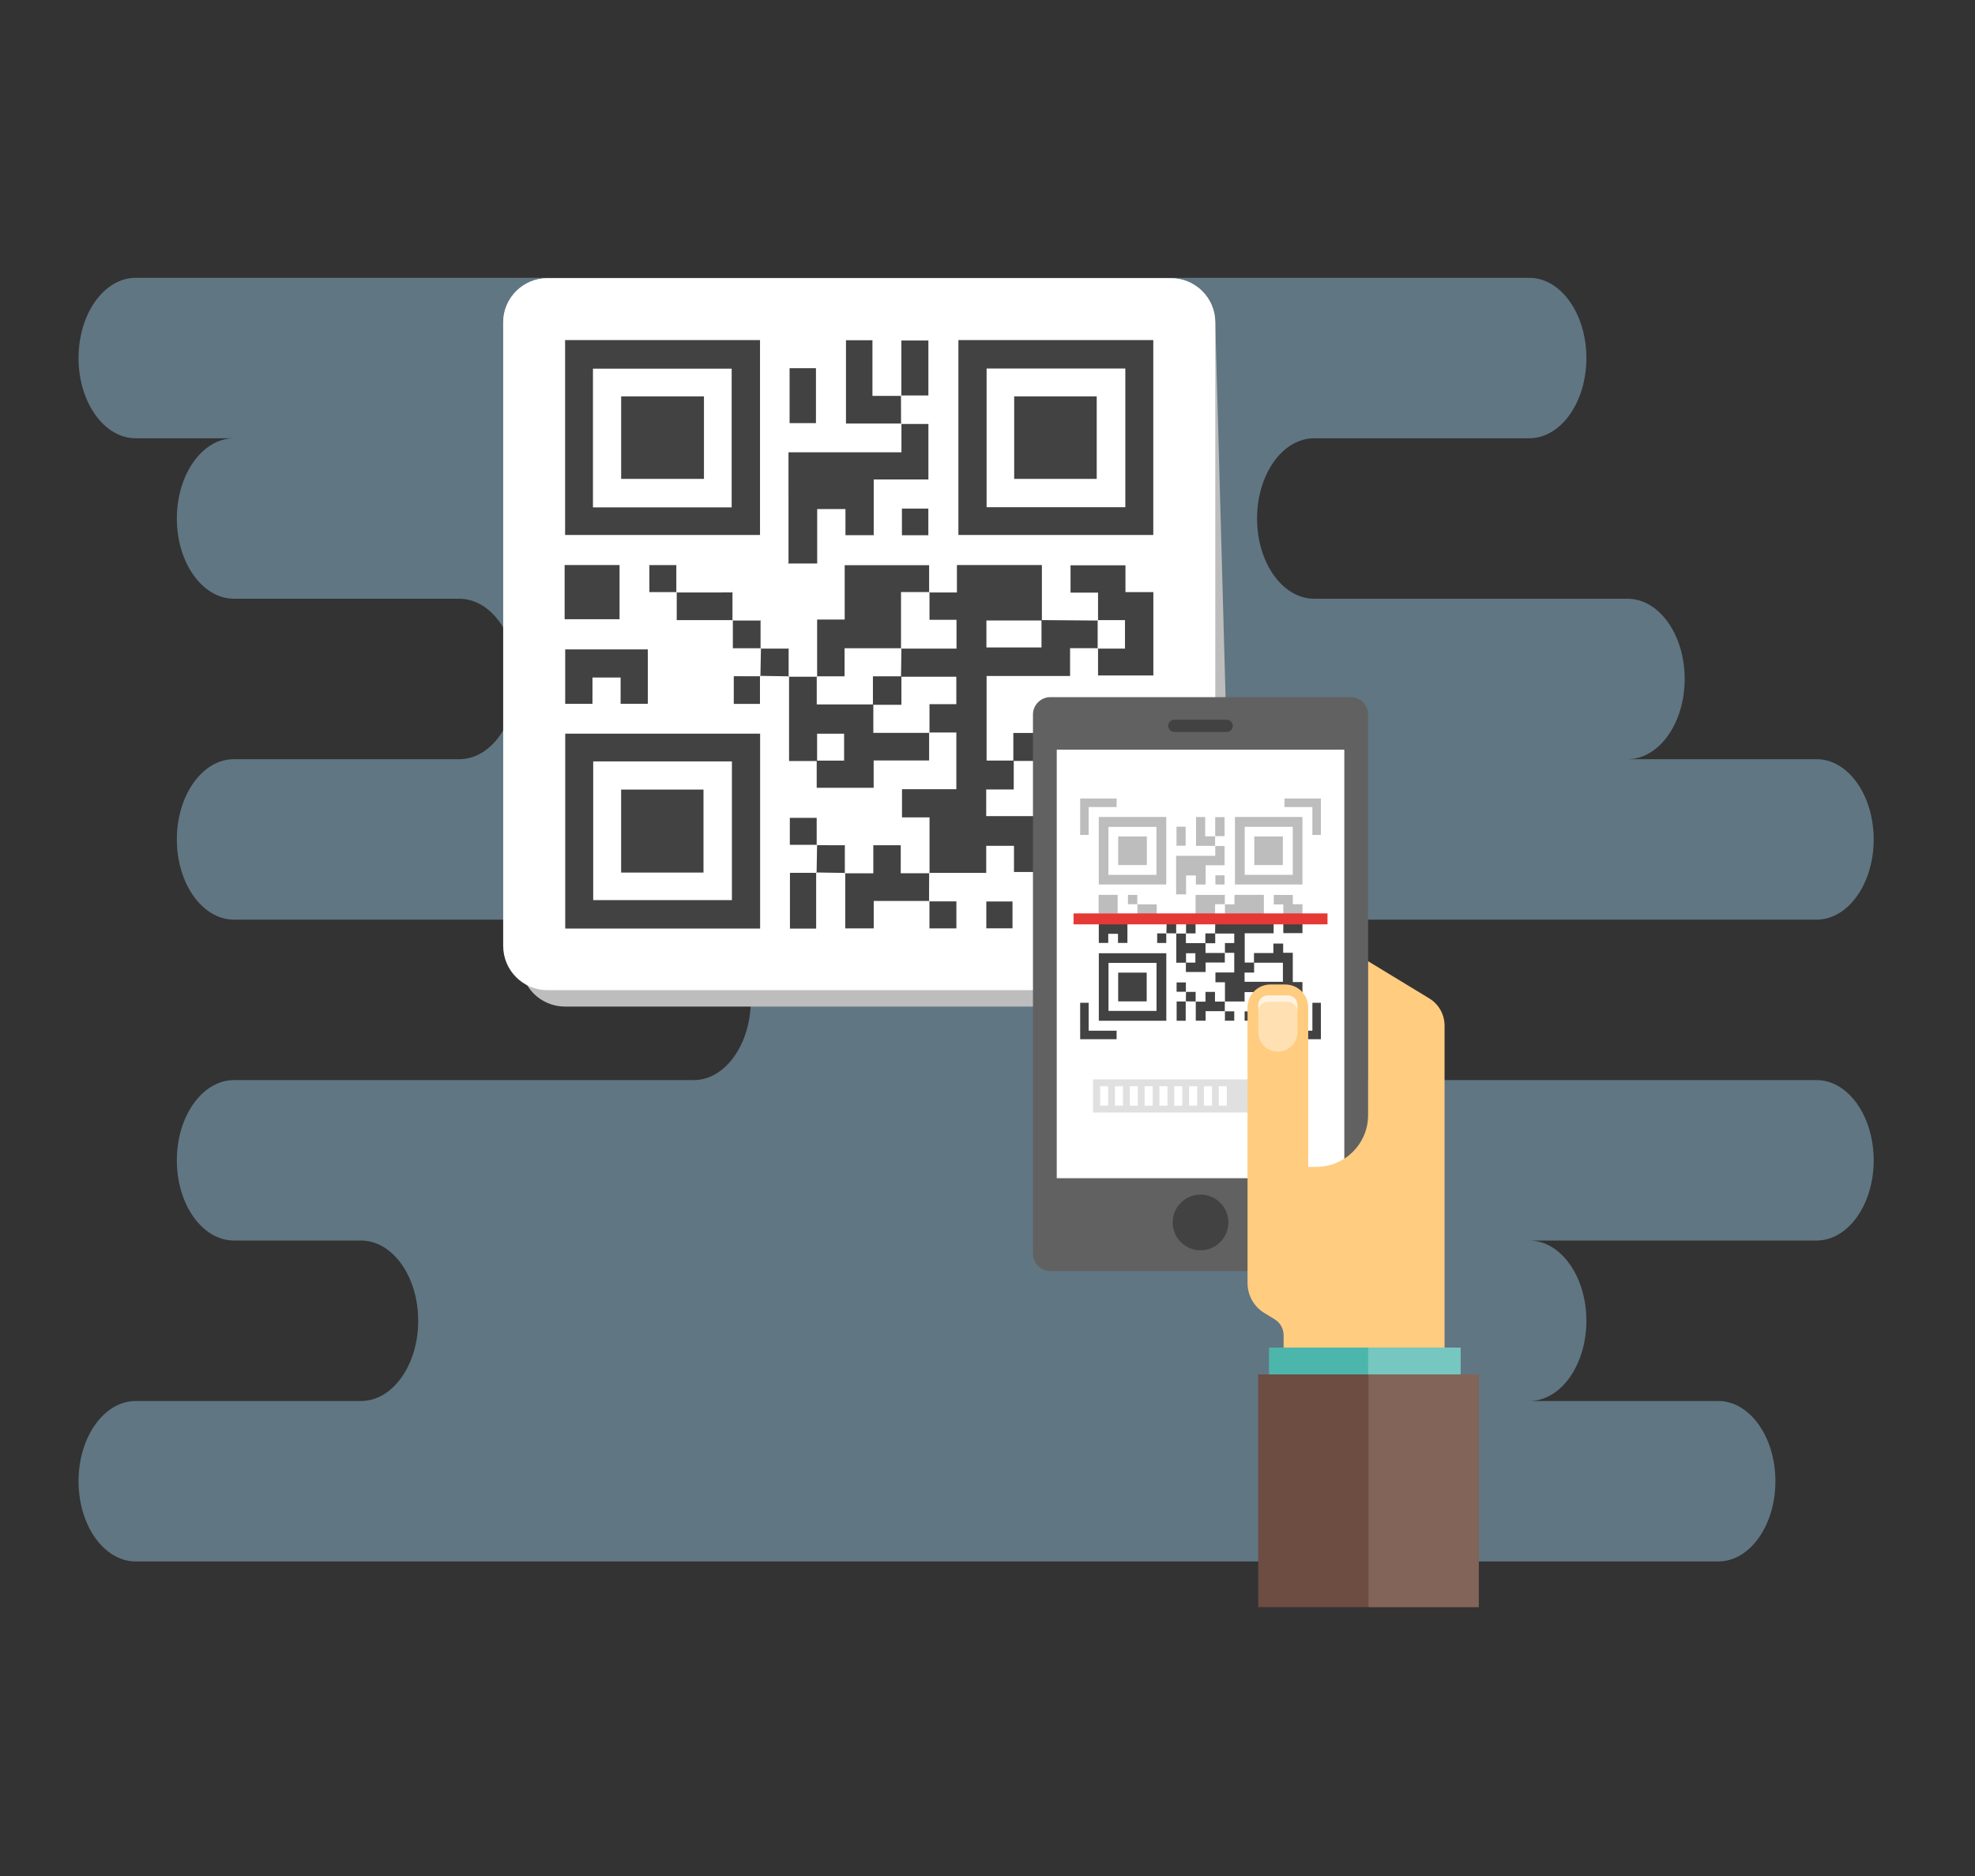 <?xml version="1.0" encoding="utf-8"?>
<!-- Generator: Adobe Illustrator 16.0.4, SVG Export Plug-In . SVG Version: 6.00 Build 0)  -->
<!DOCTYPE svg PUBLIC "-//W3C//DTD SVG 1.1//EN" "http://www.w3.org/Graphics/SVG/1.1/DTD/svg11.dtd">
<svg version="1.1" xmlns="http://www.w3.org/2000/svg" xmlns:xlink="http://www.w3.org/1999/xlink" x="0px" y="0px" width="400px"
	 height="380px" viewBox="0 0 400 380" enable-background="new 0 0 400 380" xml:space="preserve">
<rect x="0" y="0" width="400" height="380" fill="#333333" stroke="none"/>
<g id="Vrstva_1">
	<g id="BACKGROUND" display="none">
		<g display="inline" opacity="0.4">
			<g>
				<g opacity="0.41">
					<g>
						<g opacity="0.3">
							<path fill="#0079BF" d="M381.025,231.723c0.336-5.808,0.186-11.643-0.469-17.42c-3.074-27.143-17-52.739-37.496-70.798
								c-7.312-6.443-15.634-12.215-20.394-20.72c-8.015-14.323-7.406-30.784-17.353-44.925c-9.959-14.158-24.469-25.2-40.834-30.87
								c-48.793-16.907-117.104,10.621-110.953,69.408c0.022,0.211,0.046,0.518,0.072,0.906
								c0.817,12.211-8.767,22.478-20.964,22.768c-45.018,1.068-83.769,35.777-92.061,79.743
								c-5.333,28.273,3.399,59.267,24.083,79.269c15.438,14.93,36.153,23.133,56.878,28.77
								c41.554,11.302,85.28,13.669,128.126,9.349c40.107-4.045,82.412-15.574,108.35-46.43
								C371.852,274.309,379.777,253.201,381.025,231.723z"/>
						</g>
					</g>
				</g>
				<g opacity="0.31">
					<circle fill="#0079BF" cx="174.833" cy="32.307" r="10.474"/>
				</g>
				<g opacity="0.31">
					<circle fill="#0079BF" cx="373.811" cy="154.862" r="5.404"/>
				</g>
				<g opacity="0.31">
					<circle fill="#0079BF" cx="125.589" cy="55.754" r="7.241"/>
				</g>
				<g opacity="0.31">
					<circle fill="#0079BF" cx="42.084" cy="318.391" r="16.489"/>
				</g>
			</g>
		</g>
		<g display="inline">
			<g>
				<path opacity="0.47" fill="#0079BF" enable-background="new    " d="M379.172,71.401c4.701-9.156,1.09-20.389-8.068-25.089
					c-9.153-4.7-26.75-4.354-31.449,4.802c-4.7,9.156,9.392,17.014,15.138,25.552C362.805,88.575,374.471,80.558,379.172,71.401z"/>
				<path opacity="0.47" fill="#0079BF" enable-background="new    " d="M336.785,343.922c6.625,4.277,15.461,2.375,19.738-4.25
					c4.276-6.623,5.344-20.063-1.279-24.34c-6.625-4.277-13.682,5.871-20.627,9.605C324.932,330.145,330.16,339.646,336.785,343.922
					z"/>
				<path opacity="0.47" fill="#0079BF" enable-background="new    " d="M66.398,20.508c-7.286-6.767-18.678-6.345-25.445,0.941
					c-6.767,7.287-11.046,23.741-3.76,30.508c7.286,6.767,18.28-4.285,27.724-7.396C78.09,40.223,73.685,27.274,66.398,20.508z"/>
			</g>
			<g>
				<path opacity="0.2" fill="#0079BF" enable-background="new    " d="M361.281,273.859c6.432-13.814,8.99-29.142,5.672-45.321
					c-3.664-17.868-14.789-31.597-10.928-50.658c2.352-11.611,2.938-22.367,4.131-33.855c2.449-23.59-12.867-44.376-31.869-55.601
					c-15.432-9.117-33.525-12.537-51.27-12.293c-15.97,0.219-31.91,3.168-47.386,7.133c-14.911,3.821-29.493,8.856-45.124,7.268
					c-13-1.321-24.708-6.942-36.816-11.132c-28.905-10.005-63.919-11.417-90.351,3.815c-16.963,9.775-28.836,25.65-34.102,42.719
					c-4.208,13.64-4.743,26.396-1.588,40.321c2.919,12.886,7.45,25.521,7.319,38.894c-0.133,13.646-7.151,25.828-4.387,39.865
					c1.956,9.928,7.912,18.639,14.795,26.057c18.938,20.404,45.387,32.729,72.603,38.595c36.231,7.809,73.168,0.354,109.082,8.125
					c23.552,5.098,46.871,14.934,71.392,11.088c15.315-2.404,29.578-9.885,41.351-19.977
					C345.354,299,355.104,287.127,361.281,273.859z"/>
				<g>
					<path opacity="0.1" fill="#0079BF" enable-background="new    " d="M328.225,252.12c1.002-11.261-2.795-22.866,0.379-34.019
						c3.801-13.353,14.804-23.353,19.287-36.46c6.627-19.37,6.31-41.075-1.738-59.95c-3.879-9.097-9.545-17.55-17.282-23.397
						c-11.929-9.013-27.558-10.99-42.257-9.846c-21.875,1.701-44.959,11.171-66.952,8.589
						c-12.138-1.425-15.843-14.562-22.111-23.227c-7.09-9.8-16.744-17.499-27.418-22.623c-19.66-9.438-43.256-10.332-63.349-1.773
						c-21.453,9.136-40.15,31.448-38.921,56.681c0.568,11.673,5.241,23.267,3.078,34.737c-2.715,14.394-13.561,27.512-21.42,39.24
						c-8.68,12.954-13.935,28.399-14.965,44.159c-0.012,0.178-0.023,0.355-0.033,0.535c-1.612,27.186,15.535,51.979,41.405,60.487
						c0,0,55.043,18.103,55.045,18.103c55.853,18.368,111.657,17.764,163.01-9.195c11.113-5.834,29.207-23.215,32.934-35.199
						C327.617,256.699,328.021,254.418,328.225,252.12z"/>
				</g>
			</g>
		</g>
		<circle display="inline" opacity="0.2" fill="#0079BF" enable-background="new    " cx="372.2" cy="298.601" r="3.546"/>
		<circle display="inline" opacity="0.58" fill="#67B240" enable-background="new    " cx="208.412" cy="22.263" r="3.545"/>
		<circle display="inline" opacity="0.58" fill="#67B240" enable-background="new    " cx="80.322" cy="331.297" r="3.546"/>
		<circle display="inline" opacity="0.58" fill="#67B240" enable-background="new    " cx="304.115" cy="346.207" r="2.758"/>
		<circle display="inline" opacity="0.58" fill="#67B240" enable-background="new    " cx="359.973" cy="360.443" r="3.546"/>
		<circle display="inline" opacity="0.58" fill="#3E479B" enable-background="new    " cx="63.922" cy="62.996" r="1.182"/>
		<circle display="inline" opacity="0.58" fill="#67B240" enable-background="new    " cx="312.262" cy="46.504" r="4.258"/>
		<circle display="inline" opacity="0.58" fill="#5D5D5D" enable-background="new    " cx="87.25" cy="25.809" r="1.67"/>
		<circle display="inline" opacity="0.58" fill="#3E479B" enable-background="new    " cx="353.62" cy="20.516" r="1.419"/>
		<circle display="inline" opacity="0.58" fill="#67B240" enable-background="new    " cx="53.383" cy="359.024" r="1.419"/>
	</g>
	<g id="Capa_1">
		<path opacity="0.4" fill="#A3DAF7" enable-background="new    " d="M367.906,218.782h-95.85c-6.396,0-11.576-7.273-11.576-16.251
			c0-8.975,5.182-16.248,11.576-16.248h95.85c6.393,0,11.576-7.275,11.576-16.253c0-8.973-5.185-16.251-11.576-16.251h-38.283
			c6.395,0,11.576-7.276,11.576-16.249c0-8.978-5.182-16.251-11.576-16.251h-63.452c-6.396,0-11.575-7.276-11.575-16.251
			c0-8.975,5.182-16.251,11.575-16.251h43.543c6.396,0,11.58-7.276,11.58-16.25c0-8.977-5.185-16.253-11.58-16.253H27.486
			c-6.396,0-11.58,7.276-11.58,16.253c0,8.974,5.185,16.25,11.58,16.25h19.911c-6.396,0-11.58,7.276-11.58,16.251
			c0,8.975,5.184,16.251,11.58,16.251h45.626c6.399,0,11.579,7.274,11.579,16.251c0,8.973-5.18,16.249-11.579,16.249H47.397
			c-6.396,0-11.58,7.278-11.58,16.251c0,8.978,5.184,16.253,11.58,16.253h93.095c6.395,0,11.579,7.273,11.579,16.248
			c0,8.978-5.185,16.251-11.579,16.251H47.397c-6.396,0-11.58,7.278-11.58,16.252c0,8.978,5.184,16.249,11.58,16.249h25.722
			c6.394,0,11.58,7.277,11.58,16.251c0,8.978-5.186,16.252-11.58,16.252H27.486c-6.396,0-11.58,7.278-11.58,16.251
			c0,8.978,5.185,16.25,11.58,16.25h320.51c6.396,0,11.58-7.272,11.58-16.25c0-8.973-5.184-16.251-11.58-16.251h-38.282
			c6.396,0,11.58-7.274,11.58-16.252c0-8.974-5.185-16.251-11.58-16.251h58.192c6.393,0,11.576-7.271,11.576-16.249
			C379.482,226.061,374.299,218.782,367.906,218.782z"/>
		<g id="OBJECTS_1_" display="none">
		</g>
	</g>
	<g id="OBJECTS" display="none">
		<g display="inline" opacity="0.8">
			<path fill="#164268" d="M354.008,269.167c0,4.354-3.562,7.917-7.917,7.917H70.726c-4.354,0-7.917-3.562-7.917-7.917V101.711
				c0-4.354,3.562-7.917,7.917-7.917h275.365c4.354,0,7.917,3.562,7.917,7.917V269.167z"/>
		</g>
		<g display="inline">
			<path fill="none" stroke="#FFFFFF" stroke-width="1.684" stroke-miterlimit="10" d="M345.794,277.279H71.783
				c-4.603,0-8.37-3.768-8.37-8.371V102.49c0-4.604,3.767-8.371,8.37-8.371h274.011c4.604,0,8.37,3.767,8.37,8.371v166.418
				C354.164,273.514,350.398,277.279,345.794,277.279z"/>
			<path fill="#FFFFFF" d="M336.074,261.268H81.503c-2.525,0-4.59-2.063-4.59-4.588V114.721c0-2.525,2.065-4.59,4.59-4.59h254.571
				c2.523,0,4.59,2.065,4.59,4.59V256.68C340.664,259.203,338.598,261.268,336.074,261.268z"/>
			<g>
				<g>
					<path fill="none" stroke="#9AA3A8" stroke-width="0.632" stroke-miterlimit="10" stroke-dasharray="2.526" d="
						M141.674,190.773H102.68c-1.95,0-3.545-1.593-3.545-3.543v-33.801c0-1.95,1.595-3.545,3.545-3.545h38.994
						c1.95,0,3.545,1.595,3.545,3.545v33.801C145.219,189.181,143.624,190.773,141.674,190.773z"/>
					<circle fill="#9AA3A8" cx="105.292" cy="155.294" r="3.665"/>
					<g>
						<path fill="#FFFFFF" d="M105.292,157.86L105.292,157.86c-0.257,0-0.467-0.209-0.467-0.467v-4.198
							c0-0.256,0.21-0.467,0.467-0.467l0,0c0.256,0,0.466,0.21,0.466,0.467v4.198C105.758,157.65,105.548,157.86,105.292,157.86z"/>
						<path fill="#FFFFFF" d="M102.726,155.294L102.726,155.294c0-0.256,0.21-0.467,0.467-0.467h4.199
							c0.256,0,0.466,0.21,0.466,0.467l0,0c0,0.257-0.21,0.467-0.466,0.467h-4.199C102.936,155.761,102.726,155.551,102.726,155.294
							z"/>
					</g>
				</g>
				<g>
					<path fill="none" stroke="#9AA3A8" stroke-width="0.632" stroke-miterlimit="10" stroke-dasharray="2.526" d="
						M199.551,190.773h-38.994c-1.95,0-3.545-1.593-3.545-3.543v-33.801c0-1.95,1.595-3.545,3.545-3.545h38.994
						c1.95,0,3.547,1.595,3.547,3.545v33.801C203.098,189.181,201.501,190.773,199.551,190.773z"/>
					<circle fill="#9AA3A8" cx="163.168" cy="155.294" r="3.665"/>
					<g>
						<path fill="#FFFFFF" d="M163.169,157.86L163.169,157.86c-0.257,0-0.467-0.209-0.467-0.467v-4.198
							c0-0.256,0.209-0.467,0.467-0.467l0,0c0.256,0,0.466,0.21,0.466,0.467v4.198C163.635,157.65,163.425,157.86,163.169,157.86z"
							/>
						<path fill="#FFFFFF" d="M160.603,155.294L160.603,155.294c0-0.256,0.21-0.467,0.466-0.467h4.2c0.256,0,0.466,0.21,0.466,0.467
							l0,0c0,0.257-0.21,0.467-0.466,0.467h-4.2C160.813,155.761,160.603,155.551,160.603,155.294z"/>
					</g>
				</g>
				<g>
					<path fill="none" stroke="#9AA3A8" stroke-width="0.632" stroke-miterlimit="10" stroke-dasharray="2.526" d="
						M257.374,190.773h-38.995c-1.947,0-3.544-1.593-3.544-3.543v-33.801c0-1.95,1.597-3.545,3.544-3.545h38.995
						c1.95,0,3.546,1.595,3.546,3.545v33.801C260.92,189.181,259.324,190.773,257.374,190.773z"/>
					<circle fill="#9AA3A8" cx="220.992" cy="155.294" r="3.666"/>
					<g>
						<path fill="#FFFFFF" d="M220.992,157.86L220.992,157.86c-0.258,0-0.467-0.209-0.467-0.467v-4.198
							c0-0.256,0.209-0.467,0.467-0.467l0,0c0.256,0,0.466,0.21,0.466,0.467v4.198C221.458,157.65,221.248,157.86,220.992,157.86z"
							/>
						<path fill="#FFFFFF" d="M218.427,155.294L218.427,155.294c0-0.256,0.21-0.467,0.466-0.467h4.199
							c0.256,0,0.467,0.21,0.467,0.467l0,0c0,0.257-0.211,0.467-0.467,0.467h-4.199
							C218.637,155.761,218.427,155.551,218.427,155.294z"/>
					</g>
				</g>
				<g>
					<path fill="none" stroke="#9AA3A8" stroke-width="0.632" stroke-miterlimit="10" stroke-dasharray="2.526" d="
						M315.706,190.773h-38.995c-1.949,0-3.545-1.593-3.545-3.543v-33.801c0-1.95,1.596-3.545,3.545-3.545h38.995
						c1.948,0,3.545,1.595,3.545,3.545v33.801C319.251,189.181,317.654,190.773,315.706,190.773z"/>
					<circle fill="#9AA3A8" cx="279.322" cy="155.294" r="3.666"/>
					<g>
						<path fill="#FFFFFF" d="M279.322,157.86L279.322,157.86c-0.256,0-0.467-0.209-0.467-0.467v-4.198
							c0-0.256,0.211-0.467,0.467-0.467l0,0c0.256,0,0.467,0.21,0.467,0.467v4.198C279.789,157.65,279.578,157.86,279.322,157.86z"
							/>
						<path fill="#FFFFFF" d="M276.757,155.294L276.757,155.294c0-0.256,0.209-0.467,0.468-0.467h4.198
							c0.257,0,0.466,0.21,0.466,0.467l0,0c0,0.257-0.209,0.467-0.466,0.467h-4.198
							C276.966,155.761,276.757,155.551,276.757,155.294z"/>
					</g>
				</g>
				<path fill="none" stroke="#9AA3A8" stroke-width="0.421" stroke-miterlimit="10" d="M317.396,213.689H100.182
					c-2.702,0-4.912-2.211-4.912-4.912l0,0c0-2.701,2.21-4.911,4.912-4.911h217.214c2.701,0,4.912,2.21,4.912,4.911l0,0
					C322.309,211.479,320.098,213.689,317.396,213.689z"/>
				<path fill="#9AA3A8" d="M235.175,211.27H100.387c-1.445,0-2.628-1.183-2.628-2.627l0,0c0-1.444,1.183-2.627,2.628-2.627h134.788
					c1.444,0,2.63,1.183,2.63,2.627l0,0C237.805,210.087,236.619,211.27,235.175,211.27z"/>
			</g>
			<path fill="none" stroke="#9AA3A8" stroke-width="0.421" stroke-miterlimit="10" d="M326.039,127.324H92.243
				c-3.077,0-5.593-2.517-5.593-5.593l0,0c0-3.076,2.517-5.593,5.593-5.593h233.796c3.077,0,5.594,2.517,5.594,5.593l0,0
				C331.633,124.807,329.116,127.324,326.039,127.324z"/>
			<path fill="#F2F0F0" d="M201.137,229.294H97.552c-1.878,0-3.415-1.537-3.415-3.415l0,0c0-1.878,1.536-3.415,3.415-3.415h103.585
				c1.879,0,3.416,1.537,3.416,3.415l0,0C204.555,227.757,203.018,229.294,201.137,229.294z"/>
			<path fill="#F2F0F0" d="M201.137,241.932H97.552c-1.878,0-3.415-1.535-3.415-3.414l0,0c0-1.877,1.536-3.414,3.415-3.414h103.585
				c1.879,0,3.416,1.537,3.416,3.414l0,0C204.555,240.396,203.018,241.932,201.137,241.932z"/>
			<path fill="#F2F0F0" d="M201.137,253.906H97.552c-1.878,0-3.415-1.537-3.415-3.414l0,0c0-1.879,1.536-3.416,3.415-3.416h103.585
				c1.879,0,3.416,1.537,3.416,3.416l0,0C204.555,252.369,203.018,253.906,201.137,253.906z"/>
			<path fill="#F2F0F0" d="M319.876,229.294H216.291c-1.878,0-3.414-1.537-3.414-3.415l0,0c0-1.878,1.536-3.415,3.414-3.415h103.585
				c1.879,0,3.416,1.537,3.416,3.415l0,0C323.292,227.757,321.755,229.294,319.876,229.294z"/>
			<path fill="#F2F0F0" d="M319.876,241.932H216.291c-1.878,0-3.414-1.535-3.414-3.414l0,0c0-1.877,1.536-3.414,3.414-3.414h103.585
				c1.879,0,3.416,1.537,3.416,3.414l0,0C323.292,240.396,321.755,241.932,319.876,241.932z"/>
			<path fill="#F2F0F0" d="M319.876,253.906H216.291c-1.878,0-3.414-1.537-3.414-3.414l0,0c0-1.879,1.536-3.416,3.414-3.416h103.585
				c1.879,0,3.416,1.537,3.416,3.416l0,0C323.292,252.369,321.755,253.906,319.876,253.906z"/>
			<circle fill="#E54539" cx="305.979" cy="122.152" r="2.999"/>
			<circle fill="#F4D038" cx="315.602" cy="122.152" r="3"/>
			<circle fill="#6AB751" cx="324.725" cy="122.152" r="2.999"/>
		</g>
	</g>
</g>
<g id="OBJECTS_2_">
	<g>
		<g>
			<g>
				<path fill="#BDBDBD" d="M240.722,203.891H114.436c-4.953,0-8.968-4.014-8.968-8.967L101.91,65.314
					c0-4.953,4.015-8.967,8.967-8.967h126.286c4.953,0,8.968,4.014,8.968,8.967l3.559,129.609
					C249.689,199.877,245.674,203.891,240.722,203.891z"/>
				<g>
					<g>
						<path fill="#FFFFFF" d="M237.163,200.568H110.877c-4.953,0-8.967-4.016-8.967-8.968V65.314c0-4.953,4.015-8.967,8.967-8.967
							h126.286c4.953,0,8.968,4.014,8.968,8.967v126.286C246.131,196.553,242.116,200.568,237.163,200.568z"/>
						<g>
							<g>
								<path fill="#424242" d="M222.388,131.3c-1.788,0-3.575,0-5.663,0c0,1.946,0,3.693,0,5.633c-5.76,0-11.224,0-16.909,0
									c0,5.727,0,11.254,0,17.122c1.788,0,3.642,0,5.498,0c0,1.858,0,3.717,0,5.861c-2.134,0-3.877,0-5.577,0
									c0,1.973,0,3.643,0,5.396c7.563,0,14.98,0,22.414,0c0-3.801,0-7.43,0-11.177c-5.771,0-11.345,0-16.918,0
									c0-1.788,0-3.577,0-5.67c3.857,0,7.499,0,11.342,0c0-1.975,0-3.647,0-5.53c1.938,0,3.675,0,5.728,0c0,1.714,0,3.459,0,5.396
									c1.975,0,3.648,0,5.633,0c0,5.729,0,11.269,0,17.11c2.04,0,3.781,0,5.654,0c0,3.873,0,7.439,0,11.213
									c-1.735,0-3.471,0-5.52,0c0-1.738,0-3.484,0-5.35c-1.974,0-3.646,0-5.626,0c0,1.742,0,3.485,0,5.39c-2.042,0-3.78,0-5.727,0
									c0-1.783,0-3.457,0-5.326c-1.938,0-3.677,0-5.627,0c0,1.687,0,3.36,0,5.263c-1.938,0-3.677,0-5.727,0c0-1.655,0-3.404,0-5.3
									c-1.97,0-3.643,0-5.623,0c0,1.66,0,3.403,0,5.48c-4.051,0-7.806,0-11.561,0l0.081,0.081c0-3.675,0-7.35,0-11.326
									c-1.94,0-3.68,0-5.575,0c0-2.035,0-3.769,0-5.705c3.671,0,7.235,0,11.005,0c0-3.82,0-7.446,0-11.492
									c-1.809,0-3.663,0-5.516,0l0.078,0.084c0-1.848,0-3.695,0-5.824c2.036,0,3.772,0,5.434,0c0-2.023,0-3.749,0-5.551
									c-3.877,0-7.539,0-11.201,0c0.026-1.925,0.052-3.849,0.078-5.773l-0.079,0.08c3.732,0,7.465,0,11.24,0
									c0-2.092,0-3.82,0-5.834c-1.91,0-3.642,0-5.471,0c0-2.068,0-3.846,0-5.625l-0.078,0.083c1.78,0,3.561,0,5.633,0
									c0-1.918,0-3.659,0-5.562c5.799,0,11.308,0,17.208,0c0,3.767,0,7.502,0,11.238c-3.738,0-7.477,0-11.236,0
									c0,2.031,0,3.759,0,5.461c3.814,0,7.435,0,11.156,0c0-1.979,0-3.761,0-5.543c3.816,0.031,7.635,0.062,11.451,0.094
									l-0.077-0.083c0,1.923,0,3.846,0,5.769L222.388,131.3z"/>
								<path fill="#424242" d="M114.45,68.888c13.248,0,26.288,0,39.477,0c0,13.167,0,26.207,0,39.473c-13.061,0-26.168,0-39.477,0
									C114.45,95.324,114.45,82.217,114.45,68.888z M148.185,102.771c0-9.545,0-18.86,0-28.094c-9.519,0-18.834,0-28.092,0
									c0,9.476,0,18.724,0,28.094C129.491,102.771,138.738,102.771,148.185,102.771z"/>
								<path fill="#424242" d="M153.949,148.613c0,13.244,0,26.284,0,39.475c-13.166,0-26.206,0-39.473,0
									c0-13.057,0-26.165,0-39.475C127.509,148.613,140.616,148.613,153.949,148.613z M120.142,154.227c0,9.545,0,18.86,0,28.094
									c9.52,0,18.835,0,28.093,0c0-9.476,0-18.724,0-28.094C138.836,154.227,129.588,154.227,120.142,154.227z"/>
								<path fill="#424242" d="M194.106,68.884c13.237,0,26.277,0,39.47,0c0,13.164,0,26.204,0,39.474c-13.049,0-26.157,0-39.47,0
									C194.106,95.332,194.106,82.225,194.106,68.884z M227.913,74.65c-9.542,0-18.857,0-28.095,0c0,9.519,0,18.833,0,28.095
									c9.475,0,18.723,0,28.095,0C227.913,93.348,227.913,84.1,227.913,74.65z"/>
								<path fill="#424242" d="M182.492,85.875c1.787,0,3.574,0,5.54,0c0,3.759,0,7.394,0,11.242c-3.631,0-7.2,0-11.077,0
									c0,3.834,0,7.473,0,11.287c-2.044,0-3.78,0-5.723,0c0-1.732,0-3.408,0-5.294c-1.936,0-3.674,0-5.726,0
									c0,3.601,0,7.242,0,11.039c-2.166,0-4.028,0-5.895-0.003c-0.003-0.003,0.09,0.08,0.087,0.076
									c-0.003-7.446-0.003-14.889-0.003-22.61c7.652,0,15.058,0,22.878,0c0-2.114,0-3.965,0-5.816L182.492,85.875z"/>
								<path fill="#424242" d="M188.175,148.368c0,1.788,0,3.575,0,5.667c-3.757,0-7.397,0-11.232,0c0,1.966,0,3.641,0,5.535
									c-3.829,0-7.464,0-11.535,0c0-1.79,0-3.646,0-5.5c1.847,0,3.694,0,5.55,0c0-2.037,0-3.765,0-5.455c-1.919,0-3.647,0-5.47,0
									c0,1.979,0,3.757,0,5.536c-1.787,0-3.574,0-5.679,0c0-5.862,0-11.509,0-17.156l-0.084,0.078c1.923,0,3.846,0,5.769,0
									l-0.079-0.08c0,1.856,0,3.714,0,5.691c4.099,0,7.78,0,11.462,0c0,1.855,0,3.71,0,5.768c4.013,0,7.694,0,11.375,0
									L188.175,148.368z"/>
								<path fill="#424242" d="M222.388,125.698c0-1.787,0-3.574,0-5.659c-1.935,0-3.675,0-5.57,0c0-1.964,0-3.635,0-5.536
									c3.555,0,7.185,0,11.124,0c0,1.651,0,3.391,0,5.429c2.034,0,3.781,0,5.648,0c0,5.757,0,11.213,0,16.886
									c-3.606,0-7.235,0-11.202,0c0-1.808,0-3.663,0-5.518l-0.077,0.083c1.85,0,3.699,0,5.533,0c0-2.125,0-3.856,0-5.769
									c-1.975,0-3.754,0-5.533,0L222.388,125.698z"/>
								<path fill="#424242" d="M188.18,176.81c-0.005,1.924-0.011,3.848-0.016,5.772l0.081-0.081c-3.665,0-7.329,0-11.289,0
									c0,1.905,0,3.64,0,5.553c-2.02,0-3.749,0-5.768,0c0-3.761,0-7.497,0-11.233l-0.083,0.078c1.859,0,3.717,0,5.769,0
									c0-2.196,0-3.982,0-5.769l-0.078,0.083c1.78,0,3.56,0,5.631,0c0,1.832,0,3.567,0,5.677c2.128,0,3.981,0,5.833,0
									C188.26,176.89,188.18,176.81,188.18,176.81z"/>
								<path fill="#424242" d="M131.204,131.545c0,3.741,0,7.298,0,11.016c-1.845,0-3.577,0-5.51,0c0-1.778,0-3.451,0-5.324
									c-1.927,0-3.661,0-5.7,0c0,1.715,0,3.453,0,5.335c-1.961,0-3.632,0-5.524,0c0-3.563,0-7.193,0-11.028
									C119.913,131.545,125.429,131.545,131.204,131.545z"/>
								<path fill="#424242" d="M182.573,85.794c-3.682,0-7.365,0-11.237,0c0-5.664,0-11.192,0-16.878c1.709,0,3.382,0,5.363,0
									c0,3.562,0,7.203,0,11.272c2.146,0,4.001,0,5.858,0l-0.081-0.081c0.005,1.923,0.01,3.845,0.016,5.768L182.573,85.794z"/>
								<path fill="#424242" d="M114.354,125.43c0-3.692,0-7.25,0-10.981c3.726,0,7.351,0,11.126,0c0,3.638,0,7.197,0,10.981
									C121.905,125.43,118.279,125.43,114.354,125.43z"/>
								<path fill="#424242" d="M182.557,80.188c0-3.668,0-7.335,0-11.216c1.821,0,3.55,0,5.47,0c0,3.571,0,7.191,0,11.135
									c-1.852,0-3.701,0-5.55,0L182.557,80.188z"/>
								<path fill="#424242" d="M165.257,85.706c-1.857,0-3.524,0-5.341,0c0-3.749,0-7.375,0-11.13c1.806,0,3.472,0,5.341,0
									C165.257,78.211,165.257,81.839,165.257,85.706z"/>
								<path fill="#424242" d="M148.426,125.61c-3.68,0-7.359,0-11.368,0c0-1.971,0-3.825,0-5.679l-0.081,0.081
									c3.818-0.003,7.636-0.006,11.454-0.009l-0.083-0.078c0,1.923,0,3.846,0,5.769L148.426,125.61z"/>
								<path fill="#424242" d="M165.298,176.725c0,3.74,0,7.48,0,11.366c-1.754,0-3.419,0-5.309,0c0-3.554,0-7.174,0-11.289
									c1.723,0,3.56,0,5.399,0.003C165.392,176.808,165.298,176.725,165.298,176.725z"/>
								<path fill="#424242" d="M182.667,103.015c1.827,0,3.492,0,5.352,0c0,1.763,0,3.496,0,5.402c-1.74,0-3.473,0-5.352,0
									C182.667,106.671,182.667,105.004,182.667,103.015z"/>
								<path fill="#424242" d="M153.918,136.899c0,1.849,0,3.697,0,5.683c-1.76,0-3.422,0-5.307,0c0-1.675,0-3.401,0-5.607
									c1.725,0,3.56,0,5.397,0.003C154.012,136.981,153.918,136.899,153.918,136.899z"/>
								<path fill="#424242" d="M159.81,136.995c-1.962-0.03-3.923-0.06-5.889-0.093c-0.003-0.003,0.091,0.08,0.087,0.077
									c0.036-1.894,0.074-3.783,0.112-5.673l-0.084,0.078c1.923,0,3.846,0,5.769,0l-0.08-0.08c0,1.923,0,3.846,0,5.769
									L159.81,136.995z"/>
								<path fill="#424242" d="M154.121,131.305c-1.788,0-3.576,0-5.695,0c0-1.977,0-3.836,0-5.695l-0.078,0.083
									c1.922,0,3.846,0,5.769,0l-0.08-0.079c0,1.923,0,3.846,0,5.769L154.121,131.305z"/>
								<path fill="#424242" d="M165.486,171.123c-1.774,0-3.549,0-5.521,0c0-1.815,0-3.542,0-5.458c1.694,0,3.42,0,5.44,0
									c0,1.851,0,3.695,0,5.539L165.486,171.123z"/>
								<path fill="#424242" d="M165.405,171.204c1.928,0.001,3.855,0.003,5.783,0.004l-0.083-0.078c0,1.923,0,3.846,0,5.769
									l0.083-0.078c-1.961-0.03-3.922-0.06-5.888-0.092c-0.003-0.003,0.091,0.079,0.087,0.076c0.03-1.896,0.064-3.789,0.098-5.682
									L165.405,171.204z"/>
								<path fill="#424242" d="M137.058,119.931c-1.778,0-3.557,0-5.537,0c0-1.821,0-3.548,0-5.47c1.689,0,3.416,0,5.455,0
									c0,1.855,0,3.702,0,5.55L137.058,119.931z"/>
								<path fill="#424242" d="M188.164,182.582c1.778,0,3.556,0,5.536,0c0,1.821,0,3.549,0,5.47c-1.689,0-3.417,0-5.455,0
									c0-1.856,0-3.704,0-5.551L188.164,182.582z"/>
								<path fill="#424242" d="M199.759,182.604c1.894,0,3.491,0,5.307,0c0,1.78,0,3.513,0,5.442c-1.67,0-3.402,0-5.307,0
									C199.759,186.298,199.759,184.567,199.759,182.604z"/>
								<path fill="#424242" d="M216.531,182.741c0,1.885,0,3.551,0,5.355c-1.789,0-3.457,0-5.343,0c0-1.692,0-3.425,0-5.355
									C212.855,182.741,214.587,182.741,216.531,182.741z"/>
								<path fill="#424242" d="M227.908,182.703c0,1.792,0,3.457,0,5.33c-1.728,0-3.459,0-5.379,0c0-1.705,0-3.438,0-5.33
									C224.242,182.703,225.909,182.703,227.908,182.703z"/>
								<path fill="#424242" d="M176.794,142.762c0-1.787,0-3.574,0-5.769c2.051,0,3.91,0,5.769,0c0,1.787,0,3.574,0,5.769
									C180.512,142.762,178.653,142.762,176.794,142.762z"/>
								<path fill="#424242" d="M142.573,80.289c0,5.608,0,11.063,0,16.718c-5.548,0-11.07,0-16.77,0c0-5.525,0-11.046,0-16.718
									C131.337,80.289,136.792,80.289,142.573,80.289z"/>
								<path fill="#424242" d="M142.479,176.75c-5.605,0-11.059,0-16.682,0c0-5.629,0-11.151,0-16.816c5.553,0,11.007,0,16.682,0
									C142.479,165.425,142.479,170.947,142.479,176.75z"/>
								<path fill="#424242" d="M205.404,97.002c0-5.648,0-11.102,0-16.71c5.574,0,11.029,0,16.716,0c0,5.457,0,10.98,0,16.71
									C216.687,97.002,211.165,97.002,205.404,97.002z"/>
							</g>
							<g>
								<path fill="#424242" d="M154.116,125.693c0-0.026,0-0.053,0-0.079c-0.026,0-0.053,0-0.08,0L154.116,125.693z"/>
								<path fill="#424242" d="M182.563,131.304c-0.026,0-0.053,0-0.079,0c0,0.026,0,0.053,0,0.08L182.563,131.304z"/>
								<path fill="#424242" d="M148.431,120.002c0-0.026,0-0.051,0-0.078c-0.028,0-0.055,0-0.083,0L148.431,120.002z"/>
								<path fill="#424242" d="M165.495,137.073c0-0.027,0-0.053,0-0.08c-0.026,0-0.053,0-0.079,0L165.495,137.073z"/>
								<path fill="#424242" d="M159.806,131.383c0-0.027,0-0.053,0-0.08c-0.026,0-0.053,0-0.08,0L159.806,131.383z"/>
								<path fill="#424242" d="M188.253,119.925c-0.026,0-0.052,0-0.078,0c0,0.028,0,0.056,0,0.083L188.253,119.925z"/>
								<path fill="#424242" d="M171.077,114.485c0,3.771,0,7.336,0,11.004c-1.899,0-3.604,0-5.582,0v5.815c0,2.022,0,3.857,0,5.689
									c1.755,0,3.514,0,5.559,0c0-1.838,0-3.58,0-5.689c4,0,7.716,0,11.43,0c0-3.655,0-7.312,0-11.379c2.027,0,3.86,0,5.691,0
									c0-1.827,0-3.653,0-5.44C182.319,114.485,176.796,114.485,171.077,114.485z"/>
								<path fill="#424242" d="M159.608,114.142c0.001,0.026,0.002,0.053,0.003,0.079c0.029,0,0.058,0,0.087,0
									C159.702,114.224,159.608,114.142,159.608,114.142z"/>
							</g>
						</g>
					</g>
				</g>
			</g>
			<g>
				<g>
					<g>
						<g>
							<path fill="#616161" d="M212.736,257.471h60.818c1.949,0,3.528-1.579,3.528-3.527V144.74c0-1.949-1.579-3.528-3.528-3.528
								h-60.818c-1.947,0-3.528,1.58-3.528,3.528v109.203C209.208,255.892,210.789,257.471,212.736,257.471z"/>
							<g>
								<circle fill="#424242" cx="243.146" cy="247.615" r="5.64"/>
							</g>
							<path fill="#424242" d="M248.449,148.265h-10.606c-0.683,0-1.236-0.554-1.236-1.237l0,0c0-0.683,0.554-1.237,1.236-1.237
								h10.606c0.682,0,1.236,0.554,1.236,1.237l0,0C249.686,147.71,249.131,148.265,248.449,148.265z"/>
							<rect x="214.025" y="151.855" fill="#FFFFFF" width="58.241" height="86.8"/>
						</g>
					</g>
					<g>
						<g>
							<g>
								<g>
									<path fill="#424242" d="M259.91,187.097c-0.618,0-1.238,0-1.961,0c0,0.674,0,1.279,0,1.951c-1.994,0-3.887,0-5.854,0
										c0,1.982,0,3.897,0,5.928c0.619,0,1.262,0,1.902,0c0,0.645,0,1.288,0,2.03c-0.737,0-1.341,0-1.93,0
										c0,0.684,0,1.262,0,1.868c2.619,0,5.188,0,7.762,0c0-1.316,0-2.573,0-3.87c-1.999,0-3.93,0-5.858,0
										c0-0.619,0-1.237,0-1.963c1.335,0,2.597,0,3.927,0c0-0.684,0-1.263,0-1.915c0.671,0,1.272,0,1.982,0
										c0,0.593,0,1.197,0,1.868c0.685,0,1.265,0,1.952,0c0,1.984,0,3.902,0,5.925c0.705,0,1.309,0,1.957,0
										c0,1.341,0,2.576,0,3.883c-0.601,0-1.201,0-1.911,0c0-0.602,0-1.206,0-1.853c-0.684,0-1.262,0-1.948,0
										c0,0.603,0,1.206,0,1.866c-0.707,0-1.309,0-1.982,0c0-0.617,0-1.197,0-1.844c-0.671,0-1.273,0-1.949,0
										c0,0.584,0,1.163,0,1.822c-0.671,0-1.271,0-1.981,0c0-0.574,0-1.18,0-1.836c-0.683,0-1.263,0-1.948,0
										c0,0.575,0,1.179,0,1.897c-1.402,0-2.703,0-4.003,0l0.028,0.028c0-1.272,0-2.545,0-3.922c-0.672,0-1.274,0-1.931,0
										c0-0.704,0-1.306,0-1.976c1.271,0,2.505,0,3.811,0c0-1.323,0-2.578,0-3.979c-0.626,0-1.269,0-1.909,0l0.026,0.029
										c0-0.64,0-1.28,0-2.017c0.704,0,1.307,0,1.882,0c0-0.701,0-1.298,0-1.922c-1.343,0-2.61,0-3.879,0
										c0.009-0.667,0.018-1.333,0.027-2l-0.027,0.028c1.292,0,2.585,0,3.892,0c0-0.724,0-1.322,0-2.02c-0.661,0-1.262,0-1.895,0
										c0-0.716,0-1.332,0-1.948l-0.026,0.029c0.616,0,1.232,0,1.95,0c0-0.665,0-1.267,0-1.926c2.008,0,3.915,0,5.959,0
										c0,1.305,0,2.598,0,3.891c-1.296,0-2.59,0-3.892,0c0,0.704,0,1.302,0,1.891c1.321,0,2.575,0,3.863,0
										c0-0.685,0-1.302,0-1.919c1.322,0.011,2.645,0.021,3.965,0.033l-0.025-0.029c0,0.666,0,1.332,0,1.997L259.91,187.097z"/>
									<path fill="#424242" d="M222.535,165.486c4.587,0,9.103,0,13.669,0c0,4.56,0,9.075,0,13.668c-4.521,0-9.06,0-13.669,0
										C222.535,174.641,222.535,170.102,222.535,165.486z M234.217,177.218c0-3.305,0-6.53,0-9.728c-3.297,0-6.521,0-9.728,0
										c0,3.281,0,6.483,0,9.728C227.743,177.218,230.945,177.218,234.217,177.218z"/>
									<path fill="#424242" d="M236.213,193.092c0,4.586,0,9.102,0,13.669c-4.56,0-9.075,0-13.668,0c0-4.521,0-9.06,0-13.669
										C227.058,193.092,231.596,193.092,236.213,193.092z M224.507,195.036c0,3.306,0,6.53,0,9.728c3.296,0,6.521,0,9.728,0
										c0-3.281,0-6.483,0-9.728C230.979,195.036,227.776,195.036,224.507,195.036z"/>
									<path fill="#424242" d="M250.117,165.485c4.584,0,9.1,0,13.667,0c0,4.558,0,9.073,0,13.668c-4.519,0-9.057,0-13.667,0
										C250.117,174.643,250.117,170.104,250.117,165.485z M261.824,167.481c-3.305,0-6.529,0-9.729,0c0,3.296,0,6.522,0,9.729
										c3.28,0,6.483,0,9.729,0C261.824,173.956,261.824,170.754,261.824,167.481z"/>
									<path fill="#424242" d="M246.097,171.368c0.618,0,1.237,0,1.917,0c0,1.302,0,2.561,0,3.893c-1.257,0-2.493,0-3.835,0
										c0,1.328,0,2.587,0,3.909c-0.708,0-1.309,0-1.981,0c0-0.601,0-1.181,0-1.833c-0.67,0-1.272,0-1.982,0
										c0,1.247,0,2.507,0,3.822c-0.75,0-1.395,0-2.041-0.001c-0.002-0.001,0.03,0.027,0.029,0.026
										c-0.001-2.578-0.001-5.155-0.001-7.829c2.649,0,5.214,0,7.923,0c0-0.732,0-1.373,0-2.014L246.097,171.368z"/>
									<path fill="#424242" d="M248.064,193.007c0,0.619,0,1.238,0,1.963c-1.301,0-2.562,0-3.89,0c0,0.681,0,1.261,0,1.916
										c-1.326,0-2.585,0-3.994,0c0-0.619,0-1.262,0-1.904c0.64,0,1.279,0,1.921,0c0-0.706,0-1.304,0-1.89
										c-0.664,0-1.263,0-1.894,0c0,0.687,0,1.302,0,1.917c-0.618,0-1.237,0-1.966,0c0-2.028,0-3.984,0-5.94l-0.029,0.027
										c0.666,0,1.332,0,1.998,0l-0.027-0.027c0,0.644,0,1.286,0,1.971c1.42,0,2.693,0,3.97,0c0,0.643,0,1.284,0,1.997
										c1.389,0,2.663,0,3.938,0L248.064,193.007z"/>
									<path fill="#424242" d="M259.91,185.158c0-0.619,0-1.238,0-1.959c-0.67,0-1.272,0-1.928,0c0-0.68,0-1.259,0-1.917
										c1.229,0,2.487,0,3.852,0c0,0.572,0,1.175,0,1.88c0.704,0,1.309,0,1.955,0c0,1.994,0,3.883,0,5.847
										c-1.248,0-2.505,0-3.879,0c0-0.626,0-1.269,0-1.911l-0.025,0.029c0.639,0,1.28,0,1.915,0c0-0.736,0-1.335,0-1.997
										c-0.684,0-1.3,0-1.915,0L259.91,185.158z"/>
									<path fill="#424242" d="M248.065,202.855c-0.001,0.667-0.004,1.332-0.006,1.999l0.028-0.028c-1.269,0-2.538,0-3.908,0
										c0,0.659,0,1.261,0,1.923c-0.7,0-1.299,0-1.998,0c0-1.303,0-2.597,0-3.89l-0.028,0.027c0.644,0,1.287,0,1.997,0
										c0-0.761,0-1.379,0-1.998l-0.026,0.029c0.616,0,1.232,0,1.95,0c0,0.634,0,1.235,0,1.966c0.736,0,1.378,0,2.02,0
										L248.065,202.855z"/>
									<path fill="#424242" d="M228.337,187.183c0,1.295,0,2.527,0,3.813c-0.639,0-1.238,0-1.908,0c0-0.615,0-1.194,0-1.843
										c-0.666,0-1.268,0-1.974,0c0,0.594,0,1.195,0,1.847c-0.68,0-1.258,0-1.913,0c0-1.233,0-2.49,0-3.817
										C224.428,187.183,226.337,187.183,228.337,187.183z"/>
									<path fill="#424242" d="M246.125,171.34c-1.275,0-2.551,0-3.893,0c0-1.961,0-3.875,0-5.844c0.593,0,1.172,0,1.857,0
										c0,1.232,0,2.494,0,3.903c0.744,0,1.386,0,2.028,0l-0.027-0.028c0.002,0.667,0.004,1.332,0.006,1.997L246.125,171.34z"/>
									<path fill="#424242" d="M222.502,185.065c0-1.278,0-2.51,0-3.802c1.291,0,2.546,0,3.854,0c0,1.259,0,2.492,0,3.802
										C225.117,185.065,223.861,185.065,222.502,185.065z"/>
									<path fill="#424242" d="M246.118,169.399c0-1.27,0-2.54,0-3.884c0.632,0,1.229,0,1.895,0c0,1.236,0,2.49,0,3.855
										c-0.642,0-1.282,0-1.922,0L246.118,169.399z"/>
									<path fill="#424242" d="M240.128,171.31c-0.643,0-1.22,0-1.85,0c0-1.298,0-2.554,0-3.854c0.625,0,1.202,0,1.85,0
										C240.128,168.714,240.128,169.971,240.128,171.31z"/>
									<path fill="#424242" d="M234.3,185.127c-1.273,0-2.549,0-3.937,0c0-0.683,0-1.324,0-1.967l-0.027,0.028
										c1.322,0,2.643-0.002,3.966-0.002l-0.028-0.027c0,0.667,0,1.332,0,1.998L234.3,185.127z"/>
									<path fill="#424242" d="M240.142,202.826c0,1.296,0,2.591,0,3.936c-0.606,0-1.184,0-1.837,0c0-1.23,0-2.483,0-3.908
										c0.597,0,1.231,0,1.869,0.001C240.174,202.855,240.142,202.826,240.142,202.826z"/>
									<path fill="#424242" d="M246.156,177.303c0.633,0,1.209,0,1.854,0c0,0.61,0,1.21,0,1.87c-0.603,0-1.202,0-1.854,0
										C246.156,178.569,246.156,177.992,246.156,177.303z"/>
									<path fill="#424242" d="M236.202,189.036c0,0.64,0,1.28,0,1.968c-0.609,0-1.186,0-1.838,0c0-0.58,0-1.178,0-1.941
										c0.597,0,1.232,0,1.87,0.001C236.234,189.064,236.202,189.036,236.202,189.036z"/>
									<path fill="#424242" d="M238.242,189.069c-0.68-0.01-1.358-0.021-2.039-0.032c-0.001-0.001,0.031,0.027,0.031,0.026
										c0.011-0.656,0.024-1.31,0.037-1.964l-0.028,0.026c0.665,0,1.331,0,1.998,0l-0.028-0.028c0,0.667,0,1.333,0,1.998
										L238.242,189.069z"/>
									<path fill="#424242" d="M236.271,187.1c-0.618,0-1.237,0-1.972,0c0-0.686,0-1.329,0-1.973l-0.026,0.029
										c0.665,0,1.332,0,1.997,0l-0.027-0.027c0,0.666,0,1.332,0,1.997L236.271,187.1z"/>
									<path fill="#424242" d="M240.207,200.887c-0.614,0-1.229,0-1.911,0c0-0.629,0-1.227,0-1.891c0.586,0,1.185,0,1.884,0
										c0,0.642,0,1.28,0,1.919L240.207,200.887z"/>
									<path fill="#424242" d="M240.18,200.915c0.668,0,1.335,0.001,2.002,0.002l-0.028-0.028c0,0.666,0,1.332,0,1.998
										l0.028-0.027c-0.679-0.011-1.357-0.021-2.038-0.031c-0.002-0.002,0.03,0.027,0.03,0.026
										c0.011-0.656,0.021-1.312,0.033-1.968L240.18,200.915z"/>
									<path fill="#424242" d="M230.363,183.16c-0.615,0-1.23,0-1.916,0c0-0.63,0-1.228,0-1.894c0.585,0,1.183,0,1.889,0
										c0,0.643,0,1.283,0,1.922L230.363,183.16z"/>
									<path fill="#424242" d="M248.06,204.854c0.615,0,1.232,0,1.917,0c0,0.631,0,1.229,0,1.895c-0.584,0-1.183,0-1.889,0
										c0-0.643,0-1.283,0-1.923L248.06,204.854z"/>
									<path fill="#424242" d="M252.075,204.861c0.656,0,1.209,0,1.837,0c0,0.617,0,1.218,0,1.886c-0.578,0-1.178,0-1.837,0
										C252.075,206.142,252.075,205.541,252.075,204.861z"/>
									<path fill="#424242" d="M257.883,204.909c0,0.653,0,1.23,0,1.854c-0.62,0-1.197,0-1.851,0c0-0.586,0-1.187,0-1.854
										C256.609,204.909,257.21,204.909,257.883,204.909z"/>
									<path fill="#424242" d="M261.822,204.896c0,0.62,0,1.196,0,1.846c-0.599,0-1.198,0-1.862,0c0-0.591,0-1.191,0-1.846
										C260.554,204.896,261.131,204.896,261.822,204.896z"/>
									<path fill="#424242" d="M244.124,191.065c0-0.618,0-1.236,0-1.997c0.71,0,1.354,0,1.997,0c0,0.619,0,1.237,0,1.997
										C245.41,191.065,244.768,191.065,244.124,191.065z"/>
									<path fill="#424242" d="M232.273,169.434c0,1.942,0,3.831,0,5.789c-1.921,0-3.834,0-5.807,0c0-1.913,0-3.825,0-5.789
										C228.384,169.434,230.271,169.434,232.273,169.434z"/>
									<path fill="#424242" d="M232.241,202.835c-1.94,0-3.83,0-5.776,0c0-1.949,0-3.861,0-5.823c1.922,0,3.812,0,5.776,0
										C232.241,198.914,232.241,200.826,232.241,202.835z"/>
									<path fill="#424242" d="M254.029,175.221c0-1.956,0-3.844,0-5.786c1.931,0,3.819,0,5.789,0c0,1.889,0,3.802,0,5.786
										C257.937,175.221,256.024,175.221,254.029,175.221z"/>
								</g>
								<g>
									<path fill="#424242" d="M236.271,185.156c0-0.009,0-0.019,0-0.027c-0.009,0-0.019,0-0.027,0L236.271,185.156z"/>
									<path fill="#424242" d="M246.121,187.098c-0.01,0-0.019,0-0.027,0c0,0.01,0,0.019,0,0.028L246.121,187.098z"/>
									<path fill="#424242" d="M234.302,183.186c0-0.009,0-0.018,0-0.027c-0.01,0-0.02,0-0.028,0L234.302,183.186z"/>
									<path fill="#424242" d="M240.211,189.096c0-0.008,0-0.018,0-0.027c-0.01,0-0.019,0-0.027,0L240.211,189.096z"/>
									<path fill="#424242" d="M238.241,187.126c0-0.009,0-0.018,0-0.028c-0.01,0-0.02,0-0.028,0L238.241,187.126z"/>
									<path fill="#424242" d="M248.091,183.158c-0.009,0-0.019,0-0.026,0c0,0.01,0,0.02,0,0.029L248.091,183.158z"/>
									<path fill="#424242" d="M242.143,181.274c0,1.306,0,2.541,0,3.811c-0.657,0-1.247,0-1.932,0v2.013c0,0.7,0,1.335,0,1.97
										c0.607,0,1.217,0,1.925,0c0-0.636,0-1.239,0-1.97c1.385,0,2.672,0,3.958,0c0-1.266,0-2.531,0-3.94c0.702,0,1.337,0,1.971,0
										c0-0.632,0-1.265,0-1.884C246.037,181.274,244.125,181.274,242.143,181.274z"/>
									<path fill="#424242" d="M238.172,181.156c0.001,0.009,0.001,0.019,0.002,0.027c0.01,0,0.019,0,0.029,0
										C238.204,181.184,238.172,181.156,238.172,181.156z"/>
								</g>
							</g>
							<g>
								<polygon fill="#424242" points="220.492,169.126 220.492,163.471 226.148,163.471 226.148,161.747 218.769,161.747 
									218.769,169.126 								"/>
								<polygon fill="#424242" points="260.145,163.471 265.8,163.471 265.8,169.126 267.523,169.126 267.523,161.747 
									260.145,161.747 								"/>
								<polygon fill="#424242" points="226.148,208.777 220.492,208.777 220.492,203.122 218.769,203.122 218.769,210.502 
									226.148,210.502 								"/>
								<polygon fill="#424242" points="265.8,203.122 265.8,208.777 260.145,208.777 260.145,210.502 267.523,210.502 
									267.523,203.122 								"/>
							</g>
						</g>
						<rect x="217.43" y="160.02" opacity="0.65" fill="#FFFFFF" width="51.433" height="26.104"/>
						
							<line fill="none" stroke="#E53935" stroke-width="2.218" stroke-miterlimit="10" x1="217.43" y1="186.125" x2="268.862" y2="186.125"/>
					</g>
					<g>
						<rect x="221.368" y="218.644" fill="#E0E0E0" width="43.556" height="6.709"/>
						<g>
							<rect x="222.816" y="220.03" fill="#FFFFFF" width="1.624" height="3.935"/>
							<rect x="225.819" y="220.03" fill="#FFFFFF" width="1.624" height="3.935"/>
							<rect x="228.822" y="220.03" fill="#FFFFFF" width="1.624" height="3.935"/>
							<rect x="231.825" y="220.03" fill="#FFFFFF" width="1.624" height="3.935"/>
							<rect x="234.828" y="220.03" fill="#FFFFFF" width="1.625" height="3.935"/>
							<rect x="237.831" y="220.03" fill="#FFFFFF" width="1.624" height="3.935"/>
							<rect x="240.834" y="220.03" fill="#FFFFFF" width="1.625" height="3.935"/>
							<rect x="243.838" y="220.03" fill="#FFFFFF" width="1.624" height="3.935"/>
							<rect x="246.841" y="220.03" fill="#FFFFFF" width="1.624" height="3.935"/>
						</g>
					</g>
				</g>
				<g>
					<g>
						<path fill="#FFCC80" d="M289.472,202.232l-12.389-7.528v31.171c0,5.792-4.694,10.486-10.485,10.486h-1.647v-32.306
							c0-2.562-2.077-4.639-4.638-4.639h-3.01c-2.562,0-4.639,2.076-4.639,4.639v32.306v19.458v4.071
							c0,2.48,1.293,4.784,3.411,6.076l2.097,1.279c1.116,0.682,1.798,1.895,1.798,3.204v18.116h32.599v-20.223v-2.866v-35.061
							V207.74C292.568,205.489,291.395,203.402,289.472,202.232z"/>
						<g>
							<path fill="#FFE0B2" d="M258.807,213.031L258.807,213.031c-2.188,0-3.962-1.773-3.962-3.963v-5.487
								c0-1.073,0.869-1.942,1.942-1.942h4.04c1.073,0,1.942,0.869,1.942,1.942v5.487
								C262.77,211.258,260.996,213.031,258.807,213.031z"/>
							<path fill="#FFF3E0" d="M260.827,201.639h-4.04c-1.073,0-1.942,0.869-1.942,1.942v1.277c0-1.073,0.869-1.943,1.942-1.943
								h4.04c1.073,0,1.942,0.87,1.942,1.943v-1.277C262.77,202.508,261.9,201.639,260.827,201.639z"/>
						</g>
					</g>
					<g>
						<rect x="257.017" y="272.964" fill="#4DB6AC" width="38.813" height="15.603"/>
						<rect x="277.083" y="272.964" opacity="0.81" fill="#80CBC4" width="18.747" height="15.603"/>
						<rect x="254.829" y="278.396" fill="#6D4C41" width="44.674" height="47.139"/>
						<rect x="277.167" y="278.396" opacity="0.69" fill="#8D6E63" width="22.336" height="47.139"/>
					</g>
				</g>
			</g>
		</g>
	</g>
</g>
</svg>
